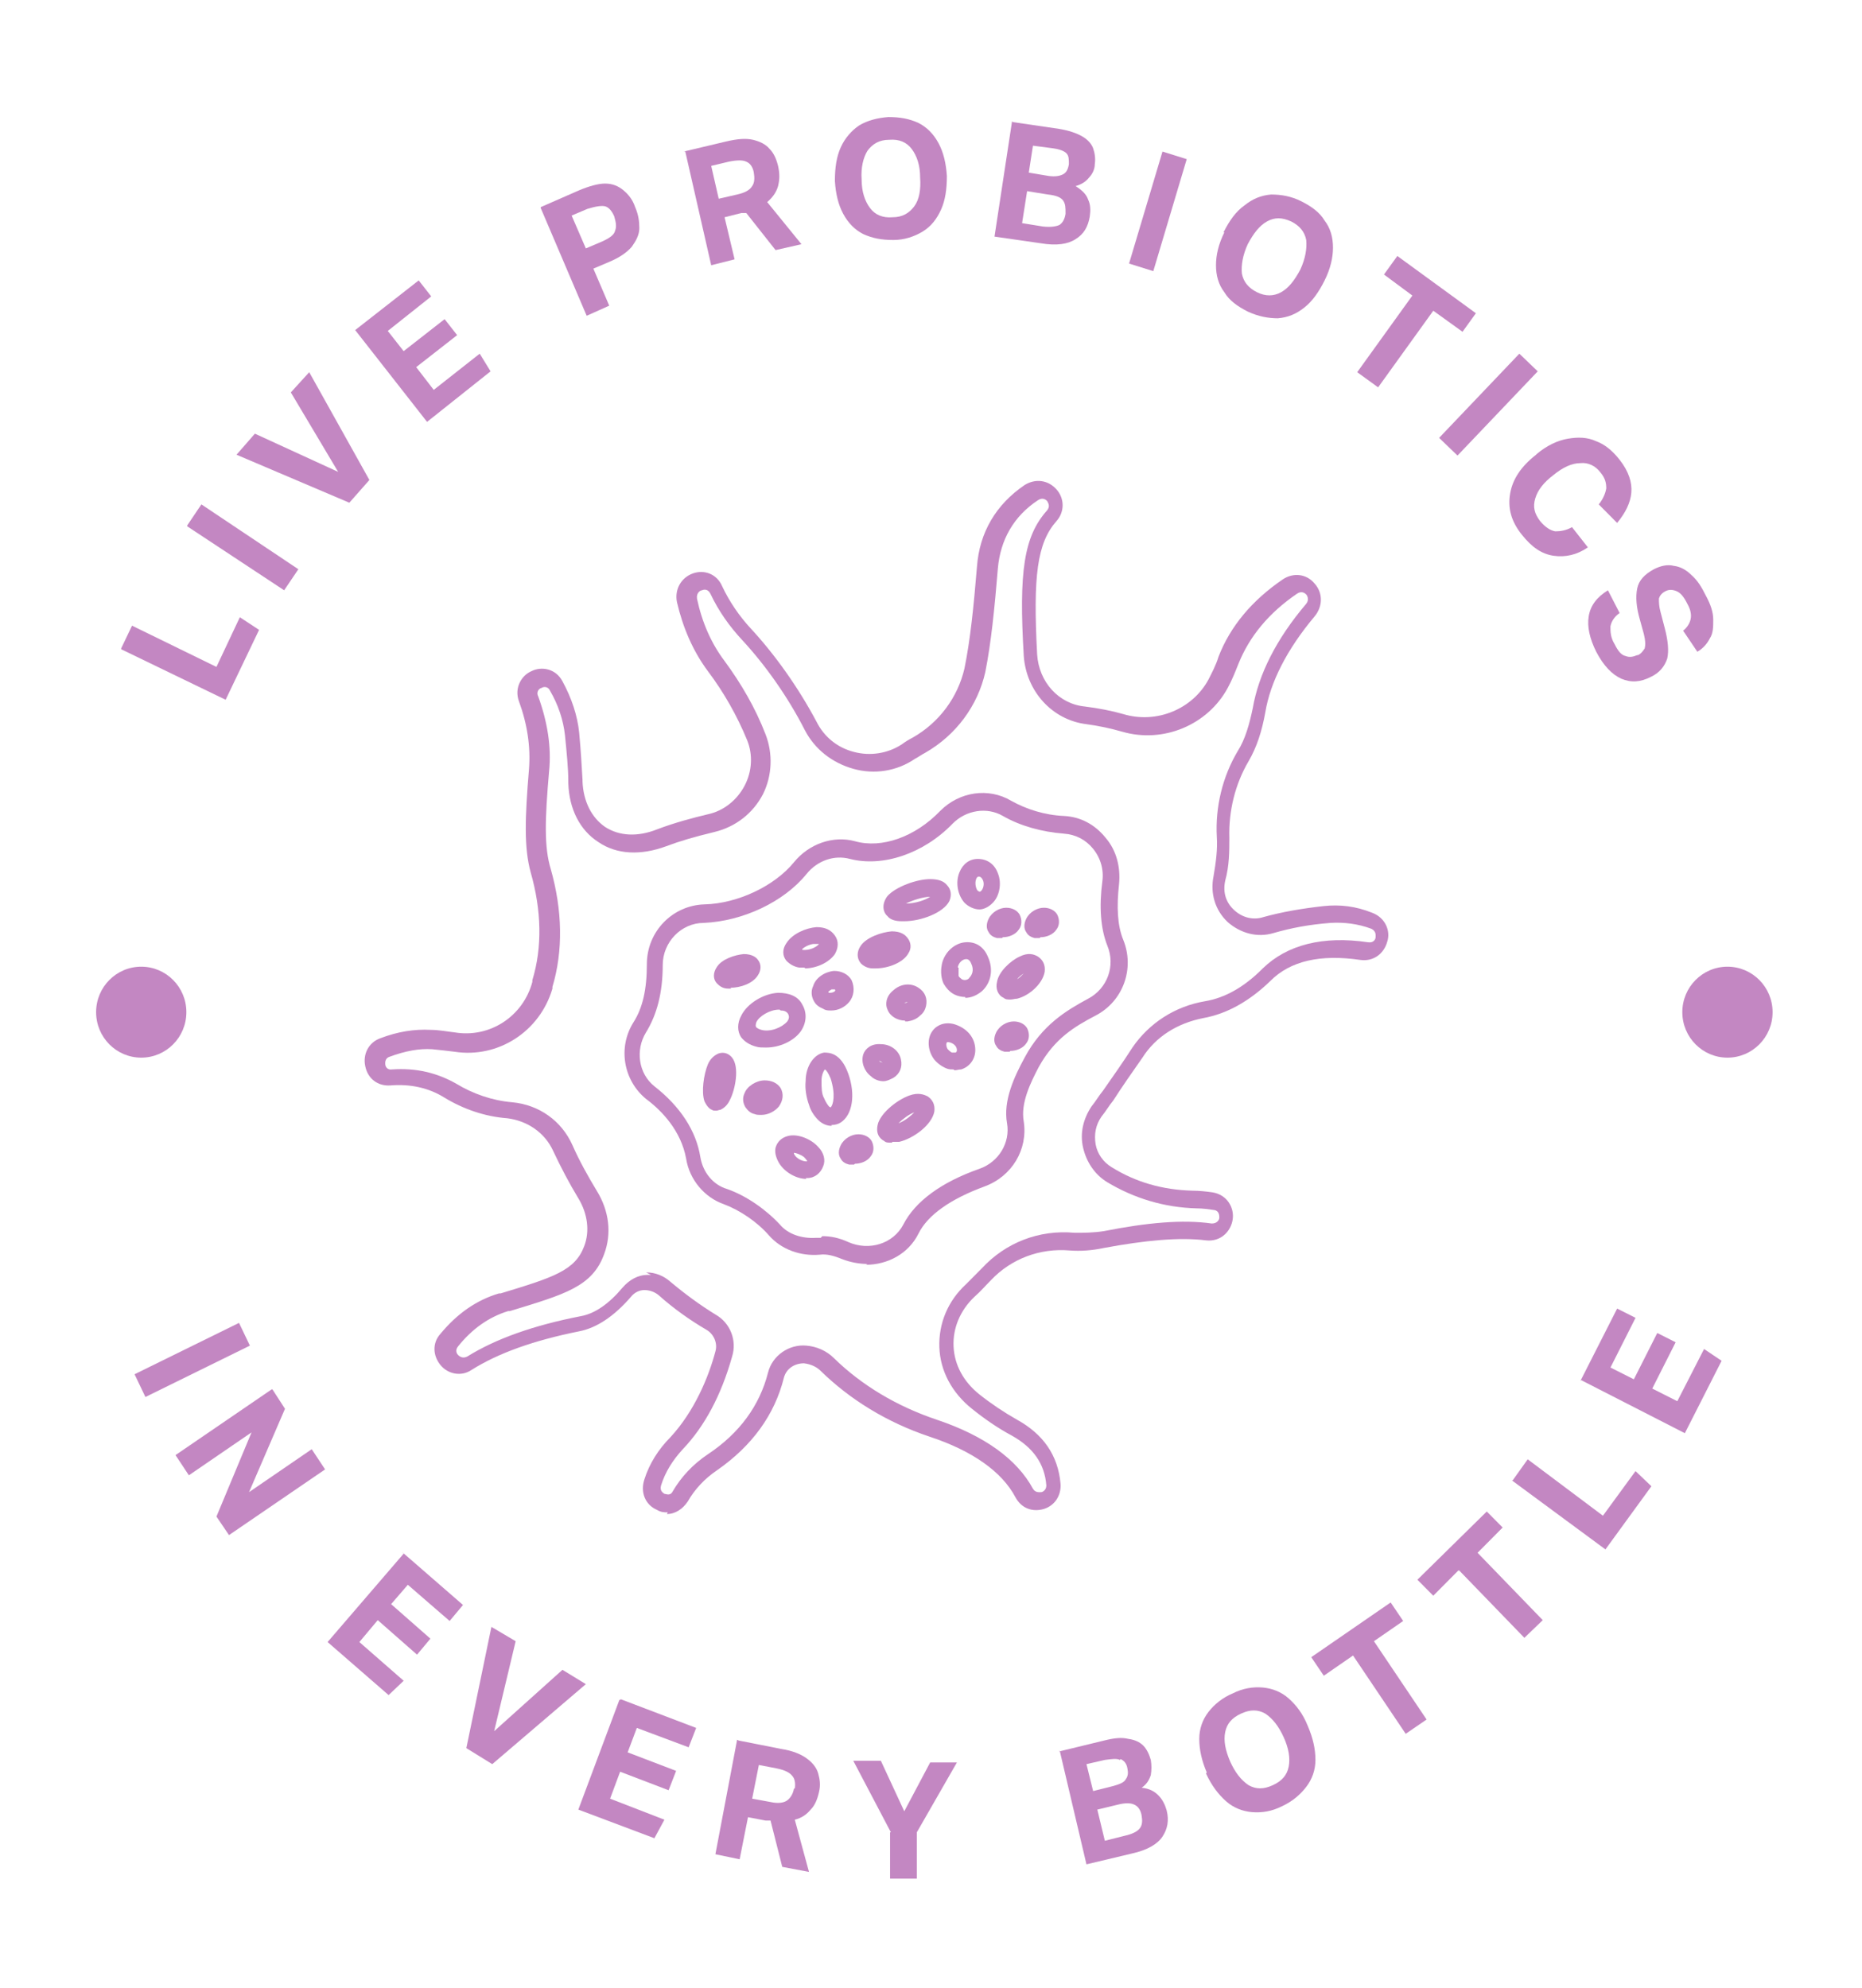 <svg width="133" height="142" viewBox="0 0 133 142" fill="none" xmlns="http://www.w3.org/2000/svg">
<path d="M8.655 46.311L9.431 44.687L15.46 47.634L17.132 44.086L18.505 44.988L16.117 49.98L8.655 46.371V46.311Z" fill="#C387C2"/>
<path d="M13.371 37.53L14.386 36.026L21.311 40.657L20.296 42.161L13.371 37.59V37.53Z" fill="#C387C2"/>
<path d="M24.176 33.741L20.774 28.027L22.087 26.584L26.385 34.282L24.952 35.906L16.894 32.478L18.207 30.974L24.236 33.741H24.176Z" fill="#C387C2"/>
<path d="M25.37 23.576L29.907 20.028L30.802 21.171L27.698 23.637L28.832 25.08L31.758 22.795L32.653 23.937L29.728 26.223L30.981 27.847L34.265 25.261L35.041 26.523L30.504 30.132L25.37 23.576Z" fill="#C387C2"/>
<path d="M38.622 14.795L41.368 13.592C42.084 13.292 42.741 13.111 43.219 13.111C43.756 13.111 44.174 13.292 44.532 13.592C44.89 13.893 45.188 14.254 45.368 14.795C45.606 15.337 45.666 15.818 45.666 16.299C45.666 16.78 45.427 17.201 45.129 17.622C44.771 18.043 44.233 18.404 43.517 18.705L42.383 19.186L43.517 21.832L41.905 22.554L38.622 14.855V14.795ZM43.875 15.457C43.696 15.036 43.457 14.795 43.219 14.735C42.98 14.675 42.562 14.735 41.965 14.916L40.831 15.397L41.846 17.742L42.98 17.261C43.517 17.021 43.875 16.78 43.935 16.479C44.054 16.179 43.995 15.878 43.875 15.457Z" fill="#C387C2"/>
<path d="M48.83 10.826L51.874 10.104C52.651 9.924 53.248 9.864 53.785 9.984C54.262 10.104 54.68 10.285 54.979 10.645C55.277 10.946 55.456 11.367 55.576 11.848C55.695 12.39 55.695 12.811 55.576 13.292C55.456 13.713 55.217 14.074 54.8 14.434L57.247 17.442L55.397 17.863L53.307 15.216C53.248 15.216 53.188 15.216 53.128 15.216C53.128 15.216 53.009 15.216 52.949 15.216L51.755 15.517L52.471 18.524L50.8 18.945L48.95 10.826H48.83ZM53.844 12.329C53.785 11.969 53.606 11.668 53.307 11.548C53.068 11.427 52.651 11.427 52.054 11.548L50.8 11.848L51.337 14.194L52.651 13.893C53.188 13.773 53.546 13.592 53.725 13.292C53.904 13.051 53.904 12.69 53.844 12.329Z" fill="#C387C2"/>
<path d="M59.635 12.931C59.635 11.969 59.754 11.187 60.053 10.525C60.351 9.864 60.829 9.322 61.366 8.961C61.963 8.601 62.679 8.42 63.455 8.36C64.291 8.36 64.948 8.48 65.604 8.781C66.201 9.082 66.679 9.563 67.037 10.224C67.395 10.886 67.574 11.668 67.634 12.57C67.634 13.532 67.514 14.314 67.216 14.976C66.918 15.637 66.5 16.179 65.903 16.54C65.306 16.9 64.589 17.141 63.813 17.141C62.978 17.141 62.321 17.021 61.664 16.72C61.067 16.419 60.59 15.938 60.232 15.277C59.873 14.615 59.694 13.833 59.635 12.931ZM61.545 12.811C61.545 13.713 61.784 14.374 62.142 14.855C62.5 15.337 63.037 15.577 63.754 15.517C64.47 15.517 64.948 15.216 65.306 14.735C65.664 14.254 65.783 13.532 65.724 12.69C65.724 11.788 65.485 11.127 65.127 10.646C64.769 10.164 64.231 9.924 63.515 9.984C62.799 9.984 62.321 10.285 61.963 10.766C61.664 11.247 61.485 11.969 61.545 12.811Z" fill="#C387C2"/>
<path d="M72.349 8.721L75.633 9.202C76.349 9.322 76.886 9.503 77.304 9.743C77.722 9.984 77.961 10.284 78.08 10.585C78.2 10.946 78.259 11.307 78.2 11.728C78.2 12.089 78.02 12.45 77.782 12.69C77.543 12.991 77.244 13.171 76.826 13.292C77.304 13.592 77.603 13.893 77.722 14.254C77.901 14.615 77.901 15.036 77.841 15.457C77.722 16.179 77.424 16.72 76.826 17.081C76.289 17.442 75.454 17.562 74.379 17.381L71.036 16.9L72.29 8.661L72.349 8.721ZM76.11 15.216C76.11 14.855 76.11 14.555 75.931 14.314C75.752 14.074 75.394 13.953 74.857 13.893L73.364 13.653L73.006 15.938L74.498 16.179C75.036 16.239 75.454 16.179 75.692 16.058C75.931 15.878 76.05 15.637 76.11 15.277V15.216ZM76.17 10.946C75.991 10.766 75.633 10.645 75.155 10.585L73.782 10.405L73.484 12.329L74.916 12.57C75.394 12.63 75.692 12.57 75.931 12.45C76.17 12.329 76.289 12.089 76.349 11.728C76.349 11.367 76.349 11.127 76.17 10.946Z" fill="#C387C2"/>
<path d="M83.035 10.826L84.766 11.367L82.379 19.366L80.647 18.825L83.035 10.826Z" fill="#C387C2"/>
<path d="M87.393 16.6C87.811 15.758 88.288 15.096 88.885 14.675C89.482 14.194 90.079 13.953 90.795 13.893C91.512 13.893 92.228 14.014 92.944 14.374C93.661 14.735 94.258 15.156 94.616 15.758C95.034 16.299 95.213 16.96 95.213 17.682C95.213 18.404 95.034 19.186 94.616 20.028C94.198 20.87 93.72 21.532 93.183 21.953C92.586 22.434 91.989 22.674 91.273 22.734C90.616 22.734 89.9 22.614 89.124 22.253C88.407 21.892 87.811 21.471 87.452 20.87C87.035 20.329 86.856 19.667 86.856 18.945C86.856 18.224 87.035 17.442 87.452 16.6H87.393ZM89.124 17.442C88.766 18.224 88.646 18.945 88.706 19.547C88.825 20.148 89.184 20.569 89.781 20.87C90.377 21.171 90.974 21.171 91.512 20.87C92.049 20.569 92.467 20.028 92.885 19.246C93.243 18.464 93.362 17.742 93.302 17.141C93.183 16.54 92.825 16.119 92.228 15.818C91.571 15.517 91.034 15.517 90.497 15.818C89.96 16.119 89.542 16.66 89.124 17.442Z" fill="#C387C2"/>
<path d="M100.884 21.11L98.855 19.607L99.81 18.284L105.421 22.373L104.466 23.697L102.377 22.193L98.437 27.666L96.944 26.584L100.884 21.11Z" fill="#C387C2"/>
<path d="M108.525 25.261L109.838 26.523L104.107 32.538L102.794 31.275L108.525 25.261Z" fill="#C387C2"/>
<path d="M109.778 32.418C110.495 31.816 111.271 31.455 111.987 31.335C112.703 31.215 113.36 31.215 114.017 31.515C114.673 31.756 115.21 32.237 115.688 32.839C116.345 33.681 116.583 34.462 116.524 35.184C116.464 35.906 116.106 36.628 115.509 37.349L114.196 36.026C114.494 35.665 114.673 35.244 114.733 34.883C114.733 34.523 114.673 34.162 114.315 33.741C113.957 33.26 113.42 33.019 112.882 33.079C112.285 33.079 111.629 33.38 110.972 33.921C110.256 34.462 109.838 35.004 109.659 35.605C109.48 36.207 109.599 36.688 110.017 37.229C110.375 37.65 110.733 37.891 111.091 37.951C111.45 37.951 111.868 37.891 112.285 37.65L113.42 39.094C112.644 39.635 111.808 39.815 110.972 39.695C110.136 39.575 109.42 39.094 108.704 38.191C107.928 37.229 107.689 36.267 107.868 35.244C108.047 34.222 108.644 33.32 109.719 32.478L109.778 32.418Z" fill="#C387C2"/>
<path d="M117.001 46.792C117.24 46.672 117.359 46.491 117.479 46.311C117.538 46.07 117.538 45.77 117.419 45.288L117.121 44.206C116.882 43.364 116.822 42.642 116.941 42.041C117.061 41.439 117.479 41.018 118.135 40.657C118.613 40.417 119.09 40.296 119.568 40.417C120.046 40.477 120.463 40.717 120.822 41.078C121.239 41.439 121.538 41.92 121.836 42.522C122.195 43.183 122.374 43.725 122.374 44.266C122.374 44.747 122.374 45.228 122.135 45.589C121.956 45.95 121.657 46.311 121.239 46.551L120.225 45.048C120.523 44.807 120.702 44.507 120.762 44.206C120.822 43.905 120.762 43.544 120.523 43.123C120.284 42.642 120.046 42.341 119.747 42.221C119.449 42.101 119.21 42.101 118.971 42.221C118.732 42.341 118.553 42.522 118.494 42.762C118.494 43.003 118.494 43.304 118.613 43.725L118.911 44.867C119.15 45.77 119.21 46.491 119.09 47.032C118.911 47.574 118.553 48.055 117.897 48.356C117.18 48.717 116.524 48.777 115.807 48.476C115.151 48.175 114.554 47.574 114.016 46.551C113.539 45.589 113.36 44.747 113.479 44.025C113.599 43.243 114.076 42.642 114.852 42.161L115.688 43.785C115.33 44.025 115.091 44.386 115.031 44.747C115.031 45.108 115.031 45.529 115.33 46.01C115.568 46.491 115.807 46.792 116.106 46.852C116.404 46.972 116.643 46.912 116.941 46.792H117.001Z" fill="#C387C2"/>
<path d="M17.073 94.486L17.849 96.11L10.387 99.779L9.611 98.155L17.073 94.486Z" fill="#C387C2"/>
<path d="M19.461 99.237L20.356 100.621L17.789 106.575L22.266 103.508L23.221 104.951L16.357 109.642L15.461 108.319L17.968 102.305L13.491 105.372L12.536 103.929L19.401 99.237H19.461Z" fill="#C387C2"/>
<path d="M28.713 110.845L33.071 114.634L32.116 115.777L29.131 113.191L27.937 114.574L30.743 117.04L29.788 118.183L26.982 115.717L25.669 117.281L28.833 120.047L27.758 121.07L23.4 117.281L28.833 110.966L28.713 110.845Z" fill="#C387C2"/>
<path d="M35.221 123.716L40.175 119.265L41.847 120.288L35.161 126.002L33.31 124.859L35.101 116.198L36.833 117.221L35.281 123.716H35.221Z" fill="#C387C2"/>
<path d="M44.354 121.371L49.727 123.415L49.189 124.799L45.488 123.415L44.832 125.16L48.294 126.483L47.757 127.866L44.294 126.543L43.578 128.468L47.458 129.971L46.742 131.294L41.31 129.249L44.235 121.431L44.354 121.371Z" fill="#C387C2"/>
<path d="M52.771 124.318L55.816 124.919C56.592 125.039 57.188 125.28 57.606 125.581C58.024 125.881 58.323 126.242 58.442 126.663C58.562 127.084 58.621 127.505 58.502 127.986C58.382 128.528 58.203 128.949 57.905 129.249C57.606 129.61 57.248 129.851 56.771 129.971L57.785 133.7L55.875 133.339L55.039 130.031C54.98 130.031 54.92 130.031 54.86 130.031C54.801 130.031 54.741 130.031 54.681 130.031L53.428 129.791L52.831 132.798L51.1 132.437L52.652 124.257L52.771 124.318ZM56.771 127.746C56.83 127.385 56.771 127.024 56.592 126.844C56.412 126.603 56.054 126.423 55.457 126.302L54.204 126.062L53.726 128.468L55.039 128.708C55.577 128.828 55.995 128.768 56.233 128.588C56.472 128.407 56.651 128.107 56.711 127.746H56.771Z" fill="#C387C2"/>
<path d="M63.636 130.873L60.949 125.761H62.919L64.591 129.37L66.441 125.881H68.351L65.486 130.873V134.181C65.426 134.181 63.576 134.181 63.576 134.181V130.873H63.636Z" fill="#C387C2"/>
<path d="M75.634 125.1L78.857 124.318C79.574 124.137 80.111 124.077 80.588 124.197C81.066 124.257 81.424 124.438 81.663 124.679C81.902 124.919 82.081 125.28 82.2 125.701C82.26 126.062 82.26 126.423 82.2 126.784C82.081 127.144 81.902 127.445 81.544 127.686C82.081 127.746 82.439 127.926 82.737 128.227C83.036 128.528 83.215 128.889 83.334 129.31C83.513 130.031 83.394 130.633 83.036 131.174C82.678 131.715 81.961 132.136 80.887 132.377L77.604 133.159L75.694 125.039L75.634 125.1ZM79.992 125.701C79.753 125.581 79.395 125.641 78.917 125.701L77.604 126.002L78.081 127.926L79.514 127.565C79.932 127.445 80.29 127.325 80.409 127.084C80.588 126.844 80.588 126.603 80.529 126.302C80.469 125.942 80.29 125.761 80.051 125.641L79.992 125.701ZM81.544 129.67C81.484 129.31 81.305 129.009 81.006 128.889C80.767 128.768 80.35 128.768 79.872 128.889L78.38 129.249L78.917 131.475L80.35 131.114C80.887 130.994 81.245 130.813 81.424 130.573C81.603 130.332 81.603 130.031 81.544 129.67Z" fill="#C387C2"/>
<path d="M86.199 126.603C85.841 125.761 85.662 124.979 85.662 124.197C85.662 123.476 85.901 122.814 86.319 122.273C86.737 121.731 87.334 121.25 88.05 120.95C88.766 120.589 89.483 120.468 90.199 120.529C90.856 120.589 91.512 120.829 92.049 121.31C92.587 121.792 93.064 122.393 93.422 123.295C93.781 124.137 93.96 124.919 93.96 125.701C93.96 126.423 93.721 127.084 93.303 127.626C92.885 128.167 92.348 128.648 91.572 129.009C90.856 129.37 90.139 129.49 89.423 129.43C88.766 129.37 88.11 129.129 87.572 128.648C87.035 128.167 86.558 127.565 86.14 126.663L86.199 126.603ZM87.871 125.821C88.229 126.603 88.647 127.144 89.184 127.505C89.721 127.806 90.259 127.806 90.915 127.505C91.572 127.205 91.93 126.784 92.049 126.182C92.169 125.581 92.049 124.859 91.691 124.077C91.333 123.295 90.915 122.754 90.378 122.393C89.841 122.092 89.303 122.092 88.647 122.393C87.99 122.694 87.632 123.115 87.513 123.716C87.393 124.318 87.513 124.979 87.871 125.821Z" fill="#C387C2"/>
<path d="M96.646 118.243L94.557 119.687L93.661 118.363L99.332 114.454L100.228 115.777L98.138 117.221L101.899 122.814L100.407 123.836L96.646 118.243Z" fill="#C387C2"/>
<path d="M104.168 112.169L102.377 113.973L101.243 112.83L106.198 107.958L107.332 109.101L105.541 110.906L110.197 115.717L108.884 116.98L104.228 112.169H104.168Z" fill="#C387C2"/>
<path d="M108.048 105.733L109.122 104.229L114.495 108.259L116.823 105.072L117.957 106.154L114.674 110.665L107.988 105.733H108.048Z" fill="#C387C2"/>
<path d="M112.884 98.636L115.51 93.464L116.824 94.125L115.033 97.674L116.704 98.516L118.376 95.208L119.689 95.87L118.018 99.177L119.808 100.08L121.719 96.351L122.972 97.193L120.346 102.365L112.943 98.576L112.884 98.636Z" fill="#C387C2"/>
<path d="M47.696 108.019C47.458 108.019 47.219 108.019 46.92 107.838C46.085 107.477 45.726 106.575 46.025 105.673C46.383 104.53 47.04 103.508 47.875 102.666C49.607 100.801 50.621 98.335 51.099 96.531C51.278 95.93 50.98 95.268 50.442 94.967C49.308 94.306 48.114 93.464 47.04 92.501C46.741 92.261 46.383 92.141 46.025 92.141C45.667 92.141 45.309 92.321 45.07 92.622C43.876 94.005 42.622 94.847 41.369 95.088C38.086 95.749 35.578 96.651 33.668 97.854C32.952 98.335 31.997 98.155 31.459 97.493C30.922 96.832 30.862 95.93 31.459 95.268C32.653 93.825 34.026 92.862 35.638 92.381H35.757C39.518 91.239 41.07 90.757 41.727 89.013C42.145 87.931 41.966 86.668 41.309 85.585C40.652 84.502 40.055 83.36 39.518 82.217C38.921 80.894 37.668 80.052 36.235 79.871C34.623 79.751 33.071 79.21 31.698 78.368C30.624 77.706 29.31 77.405 27.878 77.526C26.982 77.586 26.266 77.044 26.087 76.142C25.908 75.3 26.326 74.458 27.161 74.158C28.415 73.677 29.609 73.496 30.743 73.556C31.34 73.556 31.937 73.677 32.474 73.737C34.981 74.158 37.369 72.594 38.026 70.128V70.008C38.742 67.662 38.682 65.016 37.906 62.309C37.429 60.565 37.489 58.46 37.787 54.911C37.906 53.348 37.668 51.724 37.071 50.1C36.712 49.138 37.25 48.236 37.966 47.935C38.682 47.574 39.697 47.754 40.175 48.657C40.831 49.859 41.249 51.123 41.369 52.325C41.488 53.588 41.548 54.671 41.608 55.693V55.814C41.667 57.257 42.264 58.4 43.219 59.062C44.234 59.723 45.547 59.783 46.92 59.242C48.174 58.761 49.547 58.4 50.562 58.159C51.696 57.919 52.651 57.137 53.188 56.114C53.725 55.092 53.785 53.889 53.367 52.867C52.651 51.123 51.696 49.438 50.562 47.935C49.487 46.491 48.771 44.807 48.353 43.003C48.174 42.101 48.651 41.259 49.487 40.958C50.323 40.657 51.218 41.018 51.577 41.86C52.114 43.003 52.83 44.026 53.606 44.867C55.337 46.732 57.009 49.078 58.322 51.544C58.859 52.626 59.814 53.408 61.008 53.709C62.142 54.009 63.396 53.829 64.411 53.167C64.65 52.987 64.948 52.806 65.187 52.686C67.097 51.604 68.41 49.799 68.888 47.754C69.306 45.709 69.545 43.364 69.783 40.477C69.963 38.011 71.156 36.026 73.186 34.643C73.962 34.162 74.858 34.282 75.454 34.944C76.051 35.605 76.051 36.568 75.454 37.229C74.081 38.793 73.783 41.139 74.081 46.732C74.201 48.717 75.633 50.28 77.484 50.461C78.439 50.581 79.394 50.762 80.23 51.002C82.618 51.724 85.185 50.641 86.319 48.536C86.558 48.055 86.856 47.514 87.035 46.912C87.871 44.747 89.423 42.883 91.632 41.379C92.348 40.898 93.303 40.958 93.9 41.68C94.497 42.341 94.497 43.304 93.9 44.026C91.93 46.371 90.736 48.717 90.378 50.882C90.139 52.205 89.781 53.348 89.184 54.37C88.229 55.994 87.751 57.919 87.811 59.843C87.811 60.806 87.811 61.828 87.513 62.911C87.334 63.753 87.572 64.474 88.169 65.016C88.766 65.557 89.542 65.737 90.259 65.497C91.572 65.136 92.945 64.895 94.557 64.715C95.691 64.595 96.825 64.715 98.019 65.196C98.974 65.557 99.332 66.519 99.094 67.241C98.855 68.143 98.079 68.684 97.183 68.564C94.318 68.143 92.169 68.624 90.736 70.068C89.244 71.511 87.632 72.413 85.961 72.714C84.11 73.075 82.558 74.037 81.603 75.541C80.887 76.563 80.17 77.586 79.514 78.608C79.215 78.969 78.976 79.39 78.678 79.751C78.26 80.353 78.141 81.014 78.26 81.736C78.379 82.397 78.797 82.999 79.394 83.36C81.125 84.442 83.036 84.984 85.185 85.044C85.662 85.044 86.2 85.104 86.617 85.164C87.692 85.344 88.169 86.307 88.05 87.089C87.931 87.931 87.214 88.713 86.14 88.592C84.23 88.352 81.782 88.592 78.857 89.133C78.021 89.314 77.186 89.374 76.409 89.314C74.26 89.133 72.231 89.915 70.798 91.419C70.38 91.84 70.022 92.261 69.604 92.622C68.59 93.584 68.052 94.847 68.112 96.17C68.172 97.493 68.828 98.696 69.963 99.599C70.798 100.26 71.694 100.862 72.649 101.403C74.499 102.425 75.574 103.929 75.753 105.974C75.813 106.816 75.335 107.538 74.559 107.778C73.723 108.019 72.947 107.718 72.529 106.936C71.574 105.132 69.485 103.628 66.381 102.606C63.336 101.583 60.71 99.959 58.62 97.915C58.322 97.614 57.904 97.433 57.427 97.373C56.77 97.373 56.173 97.734 55.994 98.396C55.337 101.042 53.725 103.267 51.218 105.011C50.323 105.613 49.607 106.395 49.129 107.237C48.771 107.778 48.234 108.139 47.637 108.139L47.696 108.019ZM46.144 90.878C46.801 90.878 47.398 91.118 47.875 91.539C48.95 92.441 50.024 93.223 51.099 93.885C52.173 94.486 52.651 95.749 52.293 96.892C51.517 99.659 50.323 101.884 48.771 103.508C48.054 104.29 47.517 105.132 47.219 106.094C47.099 106.515 47.398 106.635 47.458 106.696C47.577 106.696 47.875 106.876 48.054 106.515C48.651 105.493 49.487 104.59 50.562 103.869C52.83 102.365 54.263 100.38 54.86 98.035C55.158 96.832 56.352 95.99 57.606 96.11C58.322 96.17 59.038 96.471 59.576 97.012C61.545 98.937 64.053 100.441 66.918 101.403C70.321 102.546 72.649 104.23 73.783 106.335C73.962 106.635 74.26 106.575 74.38 106.575C74.44 106.575 74.738 106.455 74.738 106.094C74.619 104.53 73.783 103.388 72.291 102.546C71.276 102.004 70.321 101.343 69.425 100.621C67.993 99.478 67.157 97.915 67.097 96.231C67.037 94.546 67.694 92.922 69.007 91.72C69.365 91.359 69.783 90.938 70.142 90.577C71.813 88.773 74.201 87.81 76.768 88.051C77.424 88.051 78.081 88.051 78.857 87.931C81.901 87.329 84.468 87.089 86.558 87.389C86.975 87.389 87.095 87.089 87.095 86.968C87.095 86.848 87.095 86.487 86.737 86.427C86.319 86.367 85.901 86.307 85.483 86.307C83.155 86.247 81.006 85.585 79.096 84.442C78.2 83.901 77.603 82.999 77.365 81.976C77.126 80.954 77.365 79.931 77.962 79.029C78.26 78.668 78.499 78.247 78.797 77.886C79.514 76.864 80.23 75.842 80.887 74.819C82.081 73.075 83.931 71.872 86.08 71.511C87.513 71.271 88.886 70.489 90.199 69.166C91.93 67.482 94.497 66.82 97.721 67.301C98.138 67.361 98.258 67.061 98.258 66.94C98.258 66.82 98.317 66.519 97.959 66.339C97.004 65.978 95.989 65.858 95.034 65.918C93.482 66.038 92.229 66.279 90.975 66.64C89.781 67.001 88.587 66.64 87.692 65.858C86.796 65.016 86.438 63.813 86.677 62.61C86.856 61.587 86.975 60.625 86.916 59.783C86.796 57.618 87.334 55.453 88.408 53.648C88.945 52.806 89.244 51.724 89.483 50.581C89.9 48.175 91.154 45.649 93.303 43.123C93.542 42.823 93.363 42.522 93.303 42.462C93.243 42.402 93.005 42.161 92.647 42.402C90.617 43.785 89.244 45.469 88.468 47.394C88.229 47.995 87.99 48.596 87.692 49.138C86.259 51.784 83.095 53.107 80.17 52.265C79.335 52.025 78.499 51.844 77.603 51.724C75.156 51.423 73.305 49.378 73.126 46.852C72.768 40.838 73.126 38.312 74.798 36.447C75.037 36.147 74.858 35.906 74.798 35.786C74.738 35.726 74.499 35.485 74.141 35.726C72.41 36.868 71.455 38.552 71.276 40.597C71.037 43.484 70.798 45.89 70.38 47.995C69.843 50.401 68.291 52.506 66.082 53.769C65.844 53.889 65.605 54.069 65.366 54.19C64.053 55.092 62.441 55.333 60.949 54.911C59.456 54.49 58.203 53.528 57.486 52.145C56.292 49.799 54.681 47.514 53.009 45.709C52.114 44.747 51.338 43.665 50.741 42.402C50.562 42.041 50.263 42.101 50.144 42.161C50.024 42.161 49.726 42.341 49.786 42.762C50.144 44.447 50.8 45.95 51.756 47.213C52.95 48.837 53.964 50.581 54.681 52.446C55.218 53.829 55.158 55.393 54.502 56.716C53.785 58.099 52.532 59.062 51.039 59.422C49.547 59.783 48.532 60.084 47.577 60.445C45.786 61.106 44.055 61.046 42.742 60.144C41.428 59.302 40.652 57.798 40.593 55.934V55.814C40.593 54.851 40.473 53.709 40.354 52.506C40.234 51.423 39.876 50.341 39.279 49.318C39.1 48.957 38.742 49.078 38.682 49.138C38.563 49.138 38.265 49.378 38.444 49.739C39.1 51.544 39.399 53.348 39.22 55.092C38.921 58.52 38.861 60.505 39.339 62.069C40.175 65.016 40.234 67.903 39.459 70.489V70.609C38.563 73.677 35.578 75.601 32.474 75.12C31.997 75.06 31.459 75 30.862 74.939C29.967 74.879 28.952 75.06 27.818 75.481C27.46 75.601 27.52 75.962 27.52 76.022C27.52 76.142 27.639 76.443 27.997 76.383C29.728 76.263 31.221 76.624 32.593 77.405C33.787 78.127 35.16 78.608 36.593 78.729C38.503 78.909 40.115 80.052 40.891 81.796C41.369 82.879 41.966 83.961 42.622 85.044C43.518 86.487 43.697 88.111 43.16 89.555C42.324 91.9 40.354 92.441 36.414 93.644H36.295C34.922 94.065 33.728 94.907 32.713 96.17C32.474 96.471 32.653 96.712 32.713 96.772C32.773 96.832 33.011 97.073 33.37 96.892C35.399 95.629 38.086 94.667 41.488 94.005C42.503 93.825 43.518 93.103 44.473 91.96C44.95 91.419 45.547 91.058 46.264 91.058C46.323 91.058 46.443 91.058 46.502 91.058L46.144 90.878Z" fill="#C387C2"/>
<path d="M61.963 90.276C61.366 90.276 60.71 90.156 60.113 89.915C59.516 89.675 59.038 89.554 58.561 89.615C57.188 89.735 55.815 89.254 54.919 88.231C54.084 87.269 52.83 86.427 51.696 86.006C50.323 85.525 49.248 84.262 49.01 82.758C48.651 80.773 47.278 79.33 46.144 78.488C44.532 77.165 44.114 74.819 45.249 73.015C45.905 71.992 46.204 70.669 46.204 68.865C46.204 66.519 48.054 64.655 50.323 64.595C52.711 64.534 55.337 63.271 56.71 61.587C57.785 60.264 59.516 59.663 61.068 60.084C62.978 60.625 65.366 59.783 67.157 57.919C68.53 56.535 70.619 56.235 72.231 57.197C73.305 57.798 74.618 58.219 75.992 58.279C77.185 58.34 78.2 58.881 78.976 59.843C79.752 60.745 80.051 61.948 79.931 63.151C79.752 64.775 79.812 66.098 80.23 67.121C81.066 69.165 80.23 71.511 78.26 72.534C76.768 73.316 75.335 74.157 74.201 76.202C73.604 77.345 72.887 78.789 73.126 80.112C73.425 82.097 72.29 84.021 70.32 84.743C67.873 85.645 66.261 86.788 65.605 88.111C64.888 89.554 63.396 90.336 61.844 90.336L61.963 90.276ZM58.74 88.291C59.337 88.291 59.934 88.412 60.59 88.712C62.083 89.374 63.814 88.833 64.53 87.449C65.366 85.825 67.216 84.442 69.962 83.48C71.335 82.999 72.171 81.615 71.932 80.232C71.634 78.608 72.469 76.864 73.186 75.541C74.439 73.195 76.171 72.173 77.723 71.331C79.096 70.609 79.693 68.985 79.096 67.542C78.618 66.339 78.499 64.775 78.737 62.971C78.857 62.129 78.618 61.287 78.081 60.625C77.544 59.964 76.827 59.603 75.992 59.542C74.439 59.422 72.887 59.001 71.634 58.279C70.5 57.618 69.007 57.858 68.052 58.821C65.963 60.986 63.038 61.948 60.71 61.347C59.575 61.046 58.382 61.467 57.605 62.429C55.994 64.414 53.069 65.797 50.263 65.918C48.651 65.918 47.338 67.301 47.338 68.925C47.338 70.91 46.92 72.474 46.144 73.737C45.368 74.999 45.607 76.683 46.741 77.586C48.592 79.029 49.726 80.773 50.024 82.638C50.203 83.72 50.92 84.623 51.934 84.923C53.307 85.404 54.681 86.367 55.695 87.449C56.292 88.171 57.307 88.472 58.262 88.412C58.382 88.412 58.501 88.412 58.62 88.412L58.74 88.291Z" fill="#C387C2"/>
<path d="M68.112 76.383C67.932 76.383 67.813 76.383 67.634 76.323C67.156 76.142 66.798 75.781 66.679 75.601C66.261 75 66.201 74.158 66.619 73.616C66.977 73.135 67.634 72.955 68.291 73.195C69.126 73.496 69.664 74.158 69.664 75C69.664 75.661 69.246 76.203 68.649 76.383C68.47 76.383 68.35 76.443 68.171 76.443L68.112 76.383ZM67.634 74.879C67.753 75 67.873 75.12 67.992 75.18C68.112 75.18 68.171 75.18 68.231 75.18C68.231 75.18 68.35 75.18 68.35 75C68.35 74.819 68.231 74.579 67.873 74.458C67.873 74.458 67.634 74.398 67.634 74.458C67.574 74.519 67.574 74.759 67.694 74.939L67.634 74.879Z" fill="#C387C2"/>
<path d="M57.605 84.202C56.829 84.202 55.934 83.66 55.575 82.939C55.396 82.578 55.337 82.277 55.396 81.976C55.516 81.555 55.814 81.255 56.292 81.134C57.008 80.954 57.963 81.375 58.441 81.916C58.859 82.337 58.978 82.879 58.799 83.299C58.62 83.781 58.202 84.141 57.665 84.141H57.545L57.605 84.202ZM56.71 82.397C56.889 82.818 57.486 82.999 57.665 82.939C57.665 82.939 57.605 82.818 57.426 82.638C57.187 82.457 56.829 82.337 56.71 82.337V82.397Z" fill="#C387C2"/>
<path d="M72.171 71.391C71.992 71.391 71.813 71.391 71.694 71.271C71.276 71.09 71.097 70.609 71.216 70.128C71.335 69.406 72.171 68.624 72.828 68.324C73.425 68.023 73.843 68.143 74.141 68.324C74.499 68.564 74.678 68.925 74.619 69.406C74.499 70.188 73.604 71.09 72.649 71.331C72.47 71.331 72.35 71.391 72.171 71.391ZM73.126 69.527C72.947 69.647 72.768 69.767 72.649 69.948C72.828 69.827 73.007 69.647 73.126 69.527Z" fill="#C387C2"/>
<path d="M59.396 80.413C59.098 80.413 58.74 80.292 58.441 79.992C58.143 79.691 57.904 79.33 57.785 78.909C57.605 78.428 57.486 77.766 57.546 77.225C57.546 76.142 58.143 75.3 58.859 75.18C59.217 75.18 60.053 75.18 60.59 76.684C61.127 78.187 60.889 79.631 60.053 80.172C59.874 80.292 59.635 80.352 59.396 80.352V80.413ZM58.68 77.225C58.68 77.646 58.68 78.127 58.859 78.428C58.978 78.728 59.158 78.969 59.217 79.029C59.217 79.029 59.277 79.089 59.337 79.089C59.516 78.909 59.695 78.187 59.337 77.044C59.158 76.624 59.038 76.443 58.919 76.383C58.859 76.443 58.68 76.744 58.68 77.165V77.225Z" fill="#C387C2"/>
<path d="M68.948 71.21C68.709 71.21 68.41 71.15 68.171 71.03C67.813 70.85 67.575 70.549 67.395 70.248C67.157 69.707 67.216 69.166 67.276 68.865C67.455 68.023 68.171 67.361 68.948 67.301C69.664 67.241 70.261 67.602 70.559 68.324C70.977 69.226 70.798 70.188 70.141 70.79C69.783 71.09 69.365 71.271 68.948 71.271V71.21ZM68.47 69.106C68.47 69.286 68.47 69.526 68.47 69.707C68.53 69.827 68.649 69.887 68.709 69.948C68.948 70.068 69.186 69.948 69.246 69.827C69.425 69.647 69.604 69.286 69.365 68.805C69.246 68.504 69.067 68.504 69.007 68.504C68.768 68.504 68.47 68.745 68.41 69.106H68.47Z" fill="#C387C2"/>
<path d="M62.62 69.166C62.5 69.166 62.441 69.166 62.321 69.166C61.963 69.166 61.665 68.985 61.486 68.805C61.187 68.444 61.187 67.963 61.486 67.542C61.903 66.94 62.978 66.579 63.694 66.519C64.351 66.519 64.649 66.76 64.829 67C65.067 67.301 65.127 67.722 64.888 68.083C64.53 68.745 63.456 69.166 62.56 69.166H62.62Z" fill="#C387C2"/>
<path d="M59.336 72.173C59.157 72.173 58.978 72.173 58.799 72.052C58.501 71.932 58.262 71.752 58.142 71.511C57.963 71.21 57.904 70.79 58.083 70.429C58.262 69.827 58.919 69.406 59.575 69.346C60.112 69.346 60.59 69.587 60.829 70.008C61.068 70.549 61.008 71.15 60.65 71.571C60.351 71.932 59.874 72.173 59.396 72.173H59.336ZM59.217 70.91C59.336 70.91 59.515 70.91 59.635 70.79C59.694 70.729 59.635 70.669 59.635 70.669C59.635 70.669 59.515 70.669 59.396 70.669C59.277 70.729 59.157 70.85 59.157 70.85L59.217 70.91Z" fill="#C387C2"/>
<path d="M64.65 65.798C64.59 65.798 64.47 65.798 64.411 65.798C63.933 65.798 63.575 65.677 63.396 65.437C63.038 65.136 62.978 64.535 63.396 63.993C63.993 63.332 65.485 62.79 66.44 62.79C66.978 62.79 67.395 62.911 67.634 63.211C67.933 63.512 67.992 63.933 67.813 64.354C67.395 65.196 65.784 65.798 64.59 65.798H64.65ZM66.44 64.053C65.963 64.053 65.187 64.294 64.709 64.535C65.366 64.535 66.082 64.294 66.44 64.053Z" fill="#C387C2"/>
<path d="M74.26 67.001C74.141 67.001 74.022 67.001 73.902 67.001C73.663 66.94 73.425 66.82 73.305 66.579C73.126 66.339 73.126 65.978 73.305 65.617C73.544 65.136 74.081 64.835 74.559 64.835C74.977 64.835 75.335 65.016 75.514 65.317C75.693 65.677 75.693 66.098 75.454 66.399C75.215 66.76 74.738 66.94 74.32 66.94L74.26 67.001ZM74.439 65.858C74.439 65.858 74.439 65.858 74.439 65.918C74.439 65.918 74.439 65.918 74.439 65.858Z" fill="#C387C2"/>
<path d="M61.008 83.179C60.889 83.179 60.77 83.179 60.65 83.179C60.411 83.119 60.173 82.999 60.053 82.758C59.874 82.518 59.874 82.157 60.053 81.796C60.292 81.315 60.829 81.014 61.307 81.014C61.725 81.014 62.083 81.195 62.262 81.495C62.441 81.856 62.441 82.277 62.202 82.578C61.964 82.939 61.486 83.119 61.068 83.119L61.008 83.179ZM61.128 82.097C61.128 82.097 61.128 82.097 61.128 82.157C61.128 82.157 61.128 82.157 61.128 82.097Z" fill="#C387C2"/>
<path d="M71.574 67.001C71.454 67.001 71.335 67.001 71.216 67.001C70.977 66.94 70.738 66.82 70.619 66.579C70.44 66.339 70.44 65.978 70.619 65.617C70.858 65.136 71.395 64.835 71.872 64.835C72.29 64.835 72.648 65.016 72.827 65.317C73.007 65.677 73.007 66.098 72.768 66.399C72.529 66.76 72.051 66.94 71.633 66.94L71.574 67.001ZM71.693 65.858C71.693 65.858 71.693 65.858 71.693 65.918C71.693 65.918 71.693 65.918 71.693 65.858Z" fill="#C387C2"/>
<path d="M72.111 75.12C71.992 75.12 71.872 75.12 71.753 75.12C71.514 75.06 71.275 74.939 71.156 74.699C70.977 74.458 70.977 74.097 71.156 73.737C71.395 73.255 71.932 72.955 72.409 72.955C72.827 72.955 73.185 73.135 73.365 73.436C73.544 73.797 73.544 74.218 73.305 74.519C73.066 74.879 72.588 75.06 72.171 75.06L72.111 75.12ZM72.23 74.037C72.23 74.037 72.23 74.037 72.23 74.097C72.23 74.097 72.23 74.097 72.23 74.037Z" fill="#C387C2"/>
<path d="M52.233 70.609C52.173 70.609 52.054 70.609 51.994 70.609C51.636 70.609 51.397 70.429 51.218 70.248C50.919 69.948 50.919 69.466 51.218 69.045C51.576 68.504 52.472 68.203 53.128 68.143C53.725 68.143 54.024 68.384 54.143 68.564C54.382 68.865 54.382 69.286 54.143 69.647C53.785 70.248 52.889 70.549 52.173 70.549L52.233 70.609Z" fill="#C387C2"/>
<path d="M57.486 69.106C57.367 69.106 57.188 69.106 57.069 69.106C56.71 69.045 56.412 68.865 56.173 68.624C55.875 68.263 55.875 67.782 56.173 67.361C56.591 66.7 57.546 66.279 58.322 66.219C58.919 66.219 59.337 66.399 59.635 66.82C59.934 67.241 59.874 67.722 59.635 68.143C59.218 68.745 58.322 69.166 57.486 69.166V69.106ZM57.307 67.843C57.785 67.903 58.322 67.662 58.501 67.421C58.441 67.421 58.322 67.421 58.083 67.421C57.725 67.482 57.427 67.662 57.307 67.782V67.843Z" fill="#C387C2"/>
<path d="M54.322 79.631C54.203 79.631 54.024 79.631 53.904 79.571C53.606 79.51 53.427 79.33 53.248 79.089C53.069 78.789 53.009 78.428 53.188 78.067C53.367 77.586 54.024 77.165 54.621 77.165C55.098 77.165 55.516 77.345 55.755 77.706C55.994 78.127 55.934 78.608 55.636 79.029C55.337 79.39 54.86 79.631 54.382 79.631H54.322Z" fill="#C387C2"/>
<path d="M63.694 81.615C63.456 81.615 63.276 81.615 63.157 81.495C62.799 81.315 62.5 80.894 62.739 80.172C63.038 79.39 64.112 78.548 64.948 78.247C65.605 78.007 66.022 78.187 66.261 78.308C66.619 78.548 66.798 78.909 66.739 79.39C66.56 80.352 65.246 81.315 64.231 81.555C64.052 81.555 63.933 81.555 63.754 81.555L63.694 81.615ZM65.306 79.45C64.948 79.57 64.47 79.931 64.172 80.232C64.649 80.052 65.067 79.691 65.306 79.45Z" fill="#C387C2"/>
<path d="M54.681 74.819C54.442 74.819 54.203 74.819 54.024 74.759C53.546 74.639 53.188 74.398 52.949 74.097C52.651 73.676 52.651 73.075 52.949 72.534C53.367 71.692 54.502 70.97 55.576 70.91C56.352 70.91 57.009 71.15 57.307 71.752C57.665 72.353 57.606 73.075 57.188 73.676C56.651 74.398 55.636 74.819 54.74 74.819H54.681ZM55.695 72.113C55.695 72.113 55.695 72.113 55.636 72.113C54.979 72.113 54.203 72.594 54.024 73.015C53.964 73.195 53.964 73.316 54.024 73.376C54.024 73.376 54.143 73.496 54.382 73.556C55.039 73.737 55.874 73.376 56.233 72.955C56.412 72.714 56.352 72.534 56.292 72.413C56.173 72.233 55.994 72.173 55.755 72.173L55.695 72.113Z" fill="#C387C2"/>
<path d="M64.649 72.895C64.112 72.895 63.575 72.594 63.395 72.113C63.216 71.752 63.276 71.15 63.813 70.729C64.351 70.248 65.067 70.188 65.604 70.549C66.082 70.85 66.261 71.331 66.141 71.872C66.082 72.113 65.962 72.353 65.724 72.534C65.485 72.774 65.186 72.895 64.828 72.955C64.828 72.955 64.709 72.955 64.649 72.955V72.895ZM64.589 71.632C64.709 71.632 64.768 71.632 64.828 71.571C64.828 71.571 64.709 71.571 64.589 71.632Z" fill="#C387C2"/>
<path d="M63.098 77.225C62.799 77.225 62.441 77.105 62.202 76.864C61.725 76.503 61.486 75.842 61.665 75.3C61.784 74.939 62.202 74.519 62.919 74.579C63.635 74.579 64.232 75.06 64.351 75.661C64.471 76.203 64.291 76.684 63.814 76.984C63.575 77.105 63.336 77.225 63.098 77.225ZM62.859 75.842C62.919 75.842 63.038 75.902 63.038 75.902C63.038 75.902 62.919 75.781 62.799 75.781L62.859 75.842Z" fill="#C387C2"/>
<path d="M51.158 79.33C51.039 79.33 50.919 79.33 50.86 79.27C50.681 79.21 50.502 79.029 50.323 78.668C50.084 78.007 50.263 76.744 50.561 76.022C50.74 75.601 51.039 75.361 51.337 75.24C51.696 75.12 52.054 75.24 52.292 75.541C52.83 76.203 52.531 77.826 52.113 78.608C51.934 78.969 51.696 79.15 51.457 79.27C51.337 79.27 51.278 79.33 51.158 79.33Z" fill="#C387C2"/>
<path d="M69.962 64.956C69.604 64.956 69.186 64.775 68.888 64.474C68.41 63.933 68.231 63.031 68.53 62.309C68.769 61.708 69.246 61.347 69.843 61.347C70.5 61.347 71.037 61.708 71.276 62.369C71.574 63.091 71.395 64.053 70.858 64.535C70.619 64.775 70.261 64.956 69.962 64.956C69.962 64.956 69.903 64.956 69.843 64.956H69.962ZM69.783 63.572C69.843 63.632 69.962 63.693 69.962 63.693C69.962 63.693 70.022 63.693 70.082 63.632C70.261 63.452 70.321 63.091 70.201 62.85C70.082 62.61 69.962 62.61 69.903 62.61C69.903 62.61 69.783 62.61 69.724 62.79C69.604 63.091 69.724 63.512 69.843 63.632L69.783 63.572Z" fill="#C387C2"/>
<path d="M10.089 75.541C11.869 75.541 13.312 74.087 13.312 72.293C13.312 70.499 11.869 69.045 10.089 69.045C8.308 69.045 6.865 70.499 6.865 72.293C6.865 74.087 8.308 75.541 10.089 75.541Z" fill="#C387C2"/>
<path d="M123.39 75.541C125.17 75.541 126.613 74.087 126.613 72.293C126.613 70.499 125.17 69.045 123.39 69.045C121.609 69.045 120.166 70.499 120.166 72.293C120.166 74.087 121.609 75.541 123.39 75.541Z" fill="#C387C2"/>
</svg>
